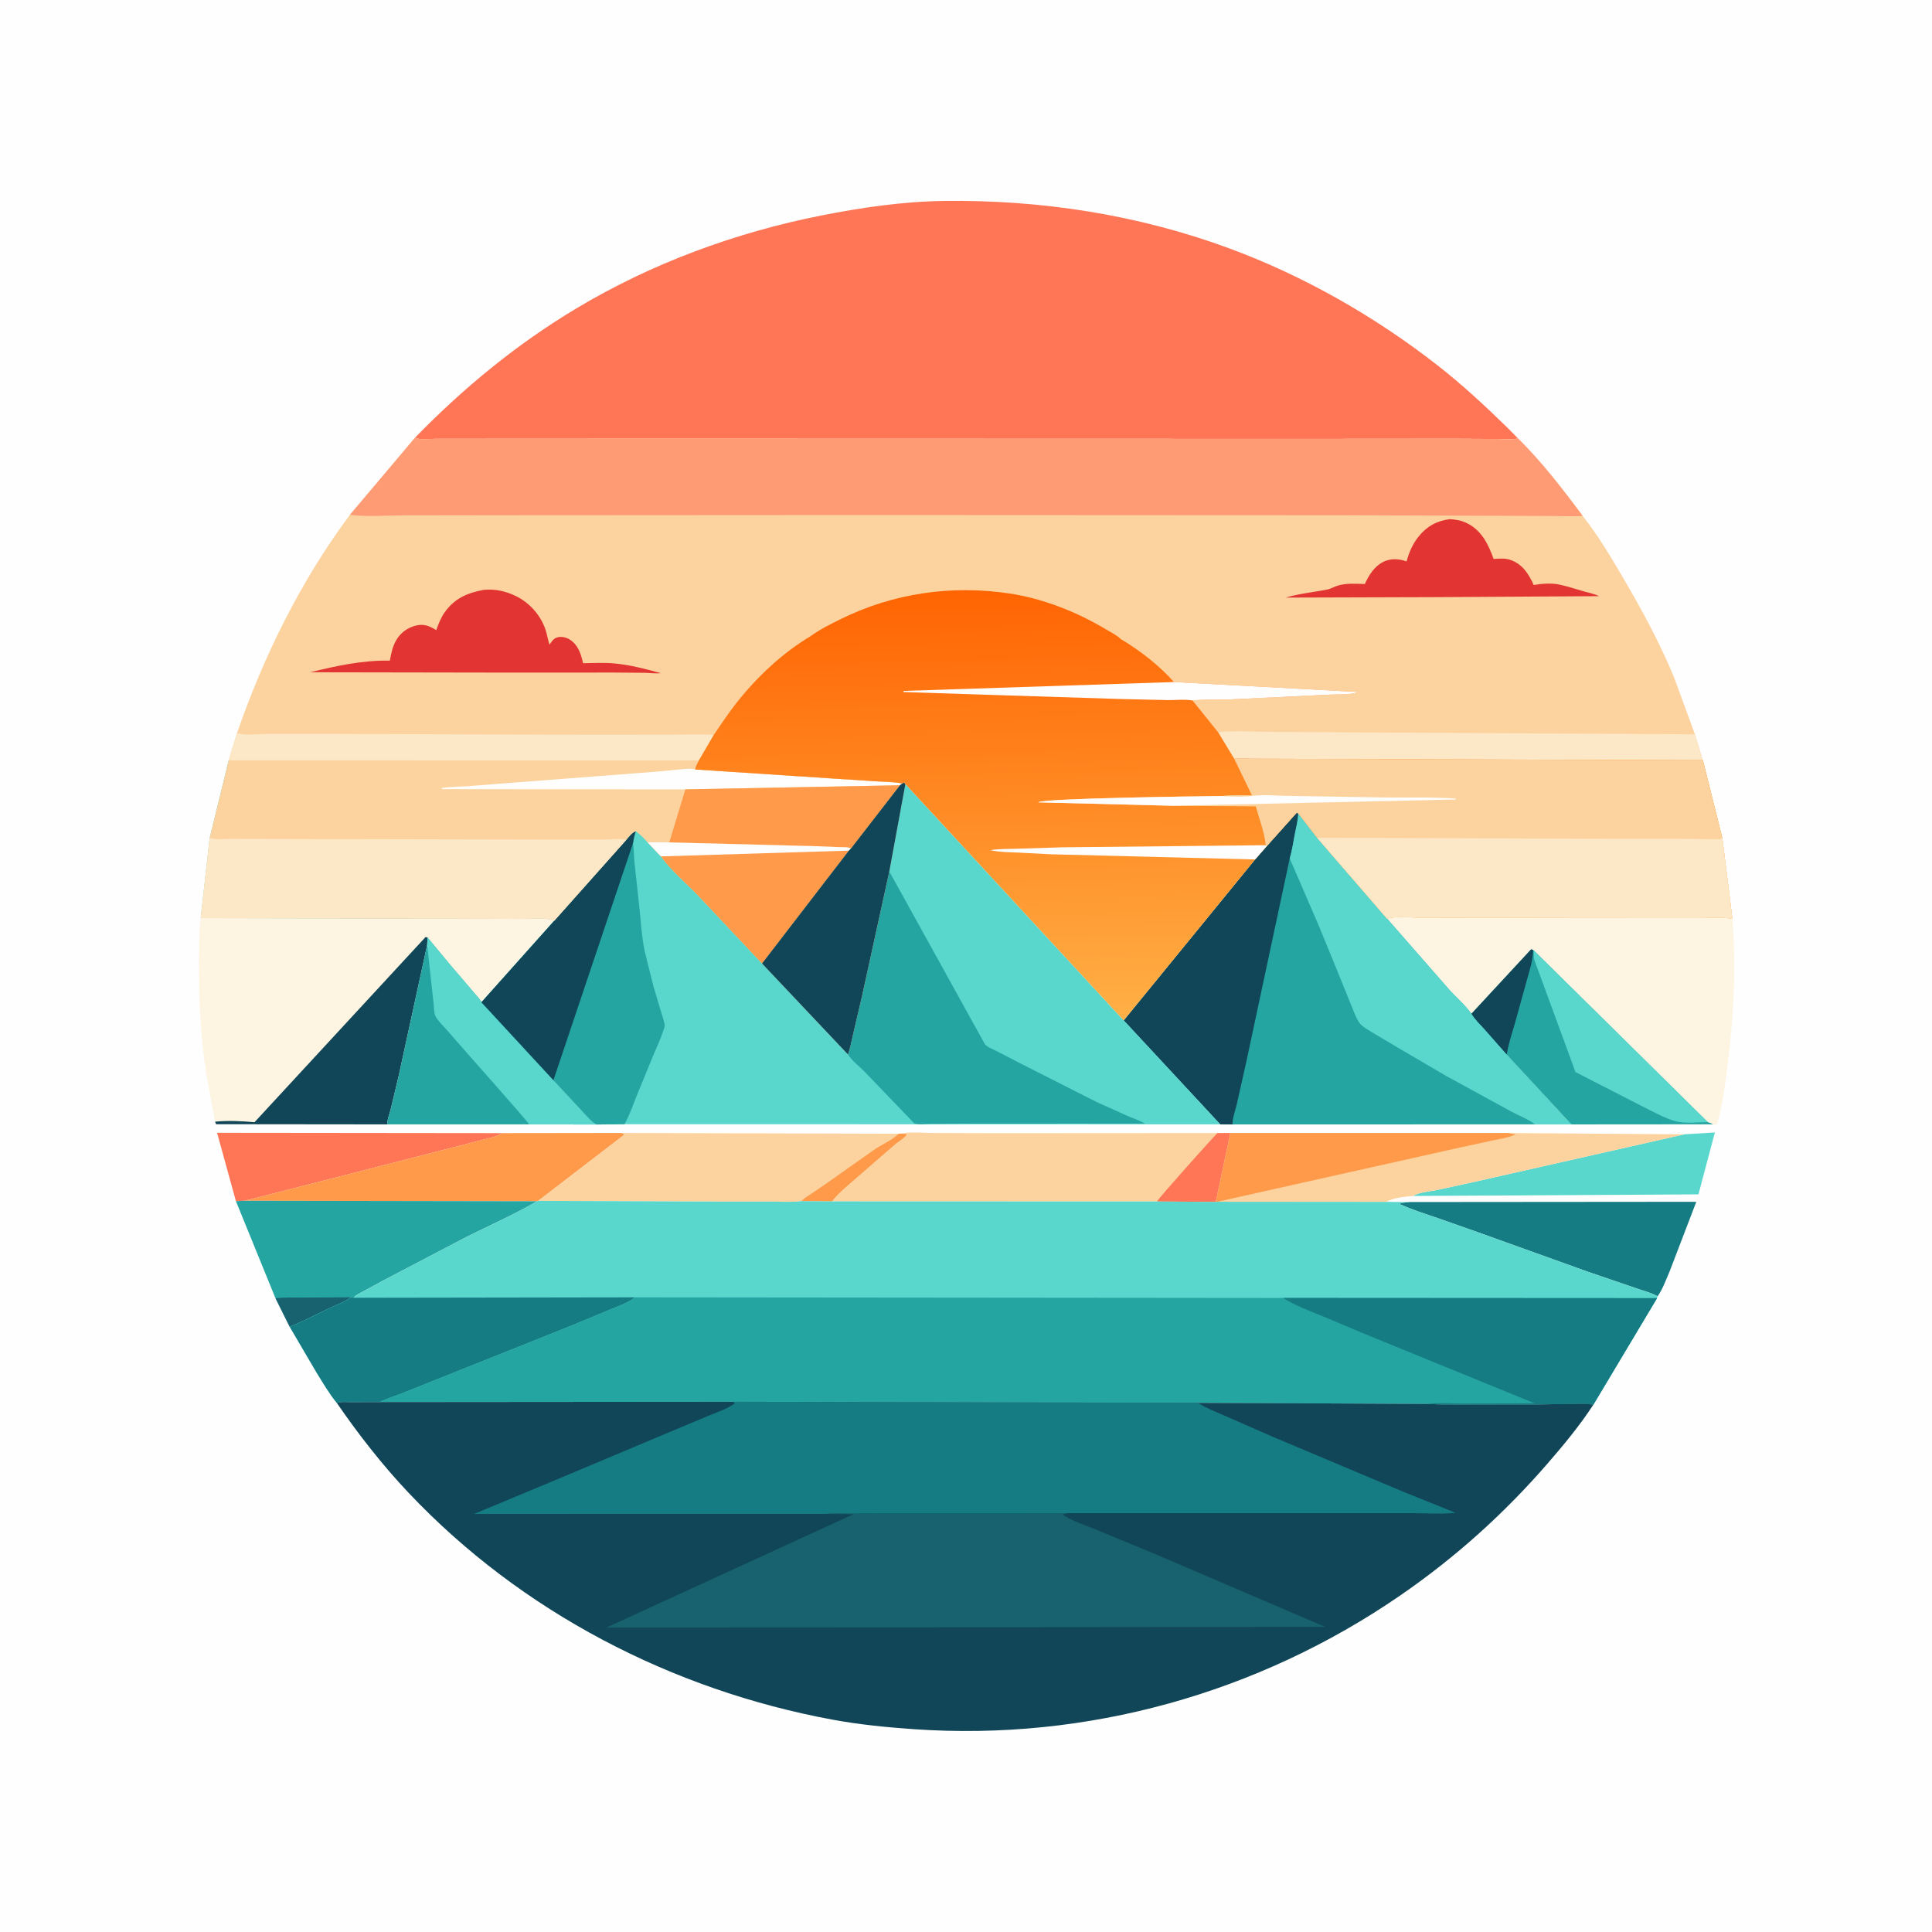 <svg version="1.1" xmlns="http://www.w3.org/2000/svg" style="display: block;" viewBox="0 0 2048 2048" width="1024" height="1024">
<defs>
	<linearGradient id="Gradient1" gradientUnits="userSpaceOnUse" x1="1034.27" y1="624.499" x2="1043.74" y2="1083.04">
		<stop class="stop0" offset="0" stop-opacity="1" stop-color="rgb(255,100,2)"/>
		<stop class="stop1" offset="1" stop-opacity="1" stop-color="rgb(255,176,70)"/>
	</linearGradient>
</defs>
<path transform="translate(0,0)" fill="rgb(254,254,254)" d="M -0 -0 L 2048 0 L 2048 2048 L -0 2048 L -0 -0 z"/>
<path transform="translate(0,0)" fill="rgb(89,215,204)" d="M 1785.46 1202.44 L 1817.85 1200.45 L 1800.43 1266.08 L 1497.87 1267.77 C 1504.35 1263.79 1515.84 1262.95 1523.45 1261.41 L 1565.45 1252.25 L 1785.46 1202.44 z"/>
<path transform="translate(0,0)" fill="rgb(254,118,86)" d="M 250.091 1273.27 L 230.115 1200.84 L 532.016 1201.16 C 527.342 1205.12 514.971 1207.17 508.857 1208.95 L 405.544 1235.49 L 259.596 1272.85 L 250.091 1273.27 z"/>
<path transform="translate(0,0)" fill="rgb(254,154,74)" d="M 532.016 1201.16 L 658.649 1200.99 L 661.84 1202.18 C 660.945 1203.83 660.673 1203.88 659.146 1204.9 L 570.565 1272.94 L 569.3 1273.35 L 259.596 1272.85 L 405.544 1235.49 L 508.857 1208.95 C 514.971 1207.17 527.342 1205.12 532.016 1201.16 z"/>
<path transform="translate(0,0)" fill="rgb(22,124,132)" d="M 1494.46 1274.2 L 1798.15 1273.95 L 1769.75 1348.07 C 1766.21 1356.22 1762.3 1367 1757.09 1374.18 C 1750.48 1370.35 1742.01 1368.3 1734.77 1365.76 L 1683 1348.05 L 1567.44 1306.54 L 1524 1291.23 C 1510.75 1286.74 1496.76 1282.39 1484.09 1276.5 L 1484.01 1275.26 L 1494.46 1274.2 z"/>
<path transform="translate(0,0)" fill="rgb(37,165,162)" d="M 259.596 1272.85 L 569.3 1273.35 C 545.371 1287.38 519.446 1298.75 494.628 1311.14 L 407.677 1356.66 L 385 1368.97 C 381.415 1370.91 377.446 1372.41 374.879 1375.68 L 372.171 1375.21 C 364.745 1380.56 354.916 1383.98 346.573 1387.93 C 333.561 1394.11 320.494 1401.22 307.085 1406.41 L 292.101 1376.29 L 292.058 1376.29 L 250.091 1273.27 L 259.596 1272.85 z"/>
<path transform="translate(0,0)" fill="rgb(23,98,110)" d="M 292.101 1376.29 C 301.198 1375 310.94 1375.55 320.151 1375.47 L 372.171 1375.21 C 364.745 1380.56 354.916 1383.98 346.573 1387.93 C 333.561 1394.11 320.494 1401.22 307.085 1406.41 L 292.101 1376.29 z"/>
<path transform="translate(0,0)" fill="rgb(252,211,158)" d="M 658.649 1200.99 L 952.592 1201.8 L 956.206 1201.62 L 961.827 1202.2 C 959.222 1206.47 952.486 1210.15 948.573 1213.51 L 906.739 1249.86 C 898.576 1257.07 889.663 1264.06 882.857 1272.6 L 882.137 1273.49 L 849.667 1273.24 C 839.846 1274.51 829.171 1273.73 819.255 1273.74 L 763.583 1273.72 L 570.565 1272.94 L 659.146 1204.9 C 660.673 1203.88 660.945 1203.83 661.84 1202.18 L 658.649 1200.99 z"/>
<path transform="translate(0,0)" fill="rgb(254,154,74)" d="M 952.592 1201.8 L 956.206 1201.62 L 961.827 1202.2 C 959.222 1206.47 952.486 1210.15 948.573 1213.51 L 906.739 1249.86 C 898.576 1257.07 889.663 1264.06 882.857 1272.6 L 882.137 1273.49 L 849.667 1273.24 C 852.013 1270.28 855.668 1268.32 858.801 1266.26 L 875.186 1255.08 L 927.995 1217.82 C 935.655 1212.81 946.413 1208.23 952.592 1201.8 z"/>
<path transform="translate(0,0)" fill="rgb(252,211,158)" d="M 1304.17 1201.07 L 1598.74 1201.07 L 1785.46 1202.44 L 1565.45 1252.25 L 1523.45 1261.41 C 1515.84 1262.95 1504.35 1263.79 1497.87 1267.77 C 1488.09 1268.59 1478.16 1269.51 1469.33 1274.07 L 1290.45 1273.93 L 1288.69 1274.09 L 1304.17 1201.07 z"/>
<path transform="translate(0,0)" fill="rgb(254,154,74)" d="M 1304.17 1201.07 L 1598.74 1201.07 L 1606.49 1202.5 C 1598.76 1206.15 1590.02 1207.32 1581.71 1209.04 L 1546.5 1216.67 L 1290.45 1273.93 L 1288.69 1274.09 L 1304.17 1201.07 z"/>
<path transform="translate(0,0)" fill="rgb(252,211,158)" d="M 956.206 1201.62 C 965.526 1199.49 977.842 1200.97 987.578 1201.01 L 1053.21 1201.24 L 1290.44 1201.09 L 1304.17 1201.07 L 1288.69 1274.09 L 1226.5 1273.61 L 882.137 1273.49 L 882.857 1272.6 C 889.663 1264.06 898.576 1257.07 906.739 1249.86 L 948.573 1213.51 C 952.486 1210.15 959.222 1206.47 961.827 1202.2 L 956.206 1201.62 z"/>
<path transform="translate(0,0)" fill="rgb(254,118,86)" d="M 1290.44 1201.09 L 1304.17 1201.07 L 1288.69 1274.09 L 1226.5 1273.61 C 1226.53 1271.88 1284.48 1207.15 1290.44 1201.09 z"/>
<path transform="translate(0,0)" fill="rgb(253,244,225)" d="M 1470.32 973.767 C 1479.18 971.004 1492.48 972.584 1501.81 972.583 L 1564.16 972.847 L 1735.26 973.147 L 1801.7 973.142 C 1812.84 973.142 1825.52 971.996 1836.43 974.008 C 1840.5 1024.86 1837.75 1077.62 1831.42 1128.14 C 1828.81 1148.94 1825.94 1171.24 1820.44 1191.5 C 1818.39 1192.67 1818.1 1192.18 1815.86 1191.81 L 1665.74 1191.93 L 1597.23 1118.05 L 1573.44 1091.11 C 1568.7 1085.89 1563.37 1080.78 1559.71 1074.72 C 1553.41 1065.49 1543.18 1056.98 1535.67 1048.43 L 1470.32 973.767 z"/>
<path transform="translate(0,0)" fill="rgb(37,165,162)" d="M 1559.71 1074.72 L 1623.09 1006.31 L 1625.12 1006.96 L 1625.82 1007.49 L 1810.31 1189.53 C 1812.32 1190.18 1814.06 1190.65 1815.86 1191.81 L 1665.74 1191.93 L 1597.23 1118.05 L 1573.44 1091.11 C 1568.7 1085.89 1563.37 1080.78 1559.71 1074.72 z"/>
<path transform="translate(0,0)" fill="rgb(16,70,88)" d="M 1559.71 1074.72 L 1623.09 1006.31 L 1625.12 1006.96 C 1625.09 1017.93 1621.69 1027.41 1618.85 1037.92 L 1606.2 1083.67 C 1602.98 1094.77 1598.91 1106.63 1597.23 1118.05 L 1573.44 1091.11 C 1568.7 1085.89 1563.37 1080.78 1559.71 1074.72 z"/>
<path transform="translate(0,0)" fill="rgb(89,215,204)" d="M 1625.82 1007.49 L 1810.31 1189.53 C 1800.23 1189.42 1788.2 1191.1 1778.39 1189.07 C 1768.49 1187.03 1757.75 1181.05 1748.64 1176.72 L 1670.08 1136.43 L 1626.7 1018.17 C 1625.57 1014.66 1625.8 1011.14 1625.82 1007.49 z"/>
<path transform="translate(0,0)" fill="rgb(253,244,225)" d="M 212.787 973.185 L 483.451 973.775 L 551.544 974.083 C 561.53 974.106 573.608 972.786 583.288 974.524 C 584.827 974.801 585.97 975.542 587.29 976.299 L 510.325 1062.46 L 586.654 1145.04 L 616.751 1177.44 C 621.414 1182.33 626.476 1188.97 632.497 1192.02 L 560.861 1191.86 L 410.51 1191.89 L 229 1191.7 L 228.021 1189.01 L 218.582 1138.18 C 213.069 1101.08 210.891 1064.2 210.937 1026.72 C 210.958 1008.9 210.829 990.914 212.787 973.185 z"/>
<path transform="translate(0,0)" fill="rgb(16,70,88)" d="M 228.021 1189.01 C 241.63 1187.7 256.168 1188.36 269.781 1189.6 L 451.164 993.24 L 453.231 993.855 L 452.816 1001.69 L 422.75 1139.93 L 414.051 1176.28 C 413.128 1179.9 410.038 1188.22 410.51 1191.89 L 229 1191.7 L 228.021 1189.01 z"/>
<path transform="translate(0,0)" fill="rgb(37,165,162)" d="M 453.231 993.855 L 477.246 1022.78 L 502.625 1052.5 C 504.915 1055.32 508.962 1059.2 510.325 1062.46 L 586.654 1145.04 L 616.751 1177.44 C 621.414 1182.33 626.476 1188.97 632.497 1192.02 L 560.861 1191.86 L 410.51 1191.89 C 410.038 1188.22 413.128 1179.9 414.051 1176.28 L 422.75 1139.93 L 452.816 1001.69 L 453.231 993.855 z"/>
<path transform="translate(0,0)" fill="rgb(89,215,204)" d="M 453.231 993.855 L 477.246 1022.78 L 502.625 1052.5 C 504.915 1055.32 508.962 1059.2 510.325 1062.46 L 586.654 1145.04 L 616.751 1177.44 C 621.414 1182.33 626.476 1188.97 632.497 1192.02 L 560.861 1191.86 C 560.513 1189.69 484.09 1104.17 475.166 1093.52 C 471.08 1088.65 463.814 1082.06 461.264 1076.49 C 460.01 1073.75 460.058 1067.16 459.648 1064 L 452.816 1001.69 L 453.231 993.855 z"/>
<path transform="translate(0,0)" fill="rgb(37,165,162)" d="M 1343.06 896.658 L 1374.47 861.594 L 1376.14 862.113 L 1396.22 888.069 L 1470.32 973.767 L 1535.67 1048.43 C 1543.18 1056.98 1553.41 1065.49 1559.71 1074.72 C 1563.37 1080.78 1568.7 1085.89 1573.44 1091.11 L 1597.23 1118.05 L 1665.74 1191.93 L 1627.25 1191.88 L 1306.51 1191.95 L 1293.51 1191.83 L 1191.17 1081.61 L 1330.42 911.07 L 1343.06 896.658 z"/>
<path transform="translate(0,0)" fill="rgb(16,70,88)" d="M 1343.06 896.658 L 1374.47 861.594 L 1376.14 862.113 C 1376.09 869.242 1374.06 876.461 1372.69 883.438 C 1370.98 892.165 1369.69 901.514 1367.17 910.033 L 1321.16 1125.47 L 1310.94 1171 C 1309.6 1176.83 1306.16 1186.15 1306.51 1191.95 L 1293.51 1191.83 L 1191.17 1081.61 L 1330.42 911.07 L 1343.06 896.658 z"/>
<path transform="translate(0,0)" fill="rgb(89,215,204)" d="M 1376.14 862.113 L 1396.22 888.069 L 1470.32 973.767 L 1535.67 1048.43 C 1543.18 1056.98 1553.41 1065.49 1559.71 1074.72 C 1563.37 1080.78 1568.7 1085.89 1573.44 1091.11 L 1597.23 1118.05 L 1665.74 1191.93 L 1627.25 1191.88 C 1619.93 1186.29 1610.14 1182.72 1602.01 1178.28 L 1533.26 1140.69 L 1480.31 1109.67 L 1454.73 1094.48 C 1450.57 1091.91 1445.32 1089.09 1442.04 1085.5 C 1438.75 1081.92 1436.67 1075.98 1434.73 1071.53 L 1420.52 1036.34 L 1397.14 979.273 L 1367.17 910.033 C 1369.69 901.514 1370.98 892.165 1372.69 883.438 C 1374.06 876.461 1376.09 869.242 1376.14 862.113 z"/>
<path transform="translate(0,0)" fill="rgb(254,118,86)" d="M 440.114 463.798 C 491.455 411.054 547.736 364.792 611 326.892 C 690.606 279.202 779.485 246.497 870.375 228.486 C 912.989 220.042 957.182 213.583 1000.7 213.012 C 1103.81 211.658 1206.79 227.637 1303.68 263.494 C 1382.33 292.601 1457.57 335.524 1523.63 387.105 C 1549.88 407.607 1574.64 430.551 1598.42 453.853 L 1609.15 464.725 L 1607.98 465.039 C 1601.73 466.287 1593.62 465.394 1587.2 465.363 L 1541.81 465.134 L 1377.25 465.262 L 701.885 465.076 L 510.198 465.17 L 461.669 465.191 C 456.092 465.185 448.393 466.141 443 465.053 C 441.567 464.764 441.222 464.46 440.114 463.798 z"/>
<path transform="translate(0,0)" fill="rgb(89,215,204)" d="M 242.42 805.968 L 740.809 806.078 C 739.358 809.134 737.429 812.321 736.86 815.66 L 881.69 825.194 L 928.152 828.214 C 937.371 828.797 947.322 828.708 956.377 830.503 L 958.465 829.242 L 959.762 831.116 L 1191.17 1081.61 L 1293.51 1191.83 L 661.943 1191.69 L 632.497 1192.02 C 626.476 1188.97 621.414 1182.33 616.751 1177.44 L 586.654 1145.04 L 510.325 1062.46 L 587.29 976.299 C 585.97 975.542 584.827 974.801 583.288 974.524 C 573.608 972.786 561.53 974.106 551.544 974.083 L 483.451 973.775 L 212.787 973.185 L 222.285 888.218 L 242.42 805.968 z"/>
<path transform="translate(0,0)" fill="rgb(37,165,162)" d="M 942.707 923.809 L 1043.21 1105.42 C 1043.81 1106.62 1044.33 1107.47 1045.42 1108.31 C 1048.76 1110.91 1053.58 1112.69 1057.36 1114.63 L 1081 1126.92 L 1162.26 1168.07 L 1195.17 1182.9 C 1201.37 1185.59 1207.94 1187.74 1213.83 1191.05 L 1027.5 1191.13 L 986.482 1191.34 C 981.473 1191.37 973.695 1192.49 969.176 1190.84 L 916.229 1135.78 C 911.111 1130.47 902.504 1123.92 898.849 1117.75 C 901.205 1111.57 902.352 1104.44 903.922 1098 L 913.69 1056.26 L 942.707 923.809 z"/>
<path transform="translate(0,0)" fill="rgb(37,165,162)" d="M 663.924 890.229 C 666.739 887.078 669.872 882.491 673.976 881.188 C 672.453 885.419 671.675 889.511 670.983 893.933 C 671.995 900.613 671.932 907.192 672.562 913.886 L 677.985 964.162 C 679.45 978.675 680.396 993.715 683.326 1008 L 692.693 1045.59 L 702.117 1077 C 702.841 1079.8 704.616 1084.44 704.617 1087.21 C 704.618 1088.86 703.161 1092.28 702.629 1093.94 C 699.962 1102.3 695.89 1110.46 692.548 1118.58 L 674.916 1161.62 C 670.953 1171.56 667.284 1182.43 661.943 1191.69 L 632.497 1192.02 C 626.476 1188.97 621.414 1182.33 616.751 1177.44 L 586.654 1145.04 L 510.325 1062.46 L 587.29 976.299 L 663.924 890.229 z"/>
<path transform="translate(0,0)" fill="rgb(16,70,88)" d="M 663.924 890.229 C 666.739 887.078 669.872 882.491 673.976 881.188 C 672.453 885.419 671.675 889.511 670.983 893.933 L 586.654 1145.04 L 510.325 1062.46 L 587.29 976.299 L 663.924 890.229 z"/>
<path transform="translate(0,0)" fill="rgb(252,211,158)" d="M 242.42 805.968 L 740.809 806.078 C 739.358 809.134 737.429 812.321 736.86 815.66 L 881.69 825.194 L 928.152 828.214 C 937.371 828.797 947.322 828.708 956.377 830.503 L 958.465 829.242 L 959.762 831.116 L 942.707 923.809 L 913.69 1056.26 L 903.922 1098 C 902.352 1104.44 901.205 1111.57 898.849 1117.75 L 807.786 1021.35 L 740.281 949.566 C 727.41 936.179 711.367 922.794 700.565 907.814 L 686.207 892.68 C 682.348 888.287 678.701 884.658 673.976 881.188 C 669.872 882.491 666.739 887.078 663.924 890.229 L 587.29 976.299 C 585.97 975.542 584.827 974.801 583.288 974.524 C 573.608 972.786 561.53 974.106 551.544 974.083 L 483.451 973.775 L 212.787 973.185 L 222.285 888.218 L 242.42 805.968 z"/>
<path transform="translate(0,0)" fill="rgb(254,254,254)" d="M 726.499 836.764 L 468.5 836.522 L 467.827 835.5 C 476.598 833.976 485.637 834.008 494.515 833.49 L 528.756 830.817 L 697.706 817.834 L 724.729 815.204 C 728.606 814.967 733.154 814.425 736.86 815.66 L 881.69 825.194 L 928.152 828.214 C 937.371 828.797 947.322 828.708 956.377 830.503 L 953.999 832.429 L 726.499 836.764 z"/>
<path transform="translate(0,0)" fill="rgb(254,154,74)" d="M 726.499 836.764 L 953.999 832.429 L 902.096 899.417 C 898.599 897.685 893.635 898.126 889.763 897.99 L 862.435 896.945 L 709.448 892.976 L 726.499 836.764 z"/>
<path transform="translate(0,0)" fill="rgb(254,154,74)" d="M 686.207 892.68 L 709.448 892.976 L 862.435 896.945 L 889.763 897.99 C 893.635 898.126 898.599 897.685 902.096 899.417 L 899.822 901.702 L 807.786 1021.35 L 740.281 949.566 C 727.41 936.179 711.367 922.794 700.565 907.814 L 686.207 892.68 z"/>
<path transform="translate(0,0)" fill="rgb(254,254,254)" d="M 686.207 892.68 L 709.448 892.976 L 862.435 896.945 L 889.763 897.99 C 893.635 898.126 898.599 897.685 902.096 899.417 L 899.822 901.702 L 700.565 907.814 L 686.207 892.68 z"/>
<path transform="translate(0,0)" fill="rgb(16,70,88)" d="M 956.377 830.503 L 958.465 829.242 L 959.762 831.116 L 942.707 923.809 L 913.69 1056.26 L 903.922 1098 C 902.352 1104.44 901.205 1111.57 898.849 1117.75 L 807.786 1021.35 L 899.822 901.702 L 902.096 899.417 L 953.999 832.429 L 956.377 830.503 z"/>
<path transform="translate(0,0)" fill="rgb(252,231,199)" d="M 222.285 888.218 C 228.57 890.489 238.866 889.192 245.619 889.212 L 295.422 889.387 L 588.469 889.99 L 640.217 889.899 C 647.542 889.868 656.901 888.527 663.924 890.229 L 587.29 976.299 C 585.97 975.542 584.827 974.801 583.288 974.524 C 573.608 972.786 561.53 974.106 551.544 974.083 L 483.451 973.775 L 212.787 973.185 L 222.285 888.218 z"/>
<path transform="translate(0,0)" fill="rgb(89,215,204)" d="M 570.565 1272.94 L 763.583 1273.72 L 819.255 1273.74 C 829.171 1273.73 839.846 1274.51 849.667 1273.24 L 882.137 1273.49 L 1226.5 1273.61 L 1288.69 1274.09 L 1290.45 1273.93 L 1469.33 1274.07 L 1494.46 1274.2 L 1484.01 1275.26 L 1484.09 1276.5 C 1496.76 1282.39 1510.75 1286.74 1524 1291.23 L 1567.44 1306.54 L 1683 1348.05 L 1734.77 1365.76 C 1742.01 1368.3 1750.48 1370.35 1757.09 1374.18 L 1756.52 1376.09 L 1688.86 1489.26 C 1682.53 1487.39 1674.96 1488.17 1668.39 1488.17 L 1625.5 1488.78 L 1557.88 1488.8 C 1543.17 1488.74 1528.33 1489.13 1513.66 1488.17 L 1269.65 1487.04 L 777.155 1485.92 L 402.809 1486.22 L 372.344 1486.3 C 367.589 1486.32 361.579 1485.63 357.087 1487.25 C 349.086 1477.4 342.317 1465.85 335.632 1455.05 L 307.085 1406.41 C 320.494 1401.22 333.561 1394.11 346.573 1387.93 C 354.916 1383.98 364.745 1380.56 372.171 1375.21 L 374.879 1375.68 C 377.446 1372.41 381.415 1370.91 385 1368.97 L 407.677 1356.66 L 494.628 1311.14 C 519.446 1298.75 545.371 1287.38 569.3 1273.35 L 570.565 1272.94 z"/>
<path transform="translate(0,0)" fill="rgb(22,124,132)" d="M 372.171 1375.21 L 374.879 1375.68 L 673.002 1375.22 C 665.815 1381.24 655.535 1384.43 647 1388.07 L 606 1405.11 L 459.444 1463.65 L 423.76 1477.92 C 416.771 1480.62 409.453 1482.74 402.809 1486.22 L 372.344 1486.3 C 367.589 1486.32 361.579 1485.63 357.087 1487.25 C 349.086 1477.4 342.317 1465.85 335.632 1455.05 L 307.085 1406.41 C 320.494 1401.22 333.561 1394.11 346.573 1387.93 C 354.916 1383.98 364.745 1380.56 372.171 1375.21 z"/>
<path transform="translate(0,0)" fill="rgb(37,165,162)" d="M 673.002 1375.22 L 1360.18 1375.87 L 1756.52 1376.09 L 1688.86 1489.26 C 1682.53 1487.39 1674.96 1488.17 1668.39 1488.17 L 1625.5 1488.78 L 1557.88 1488.8 C 1543.17 1488.74 1528.33 1489.13 1513.66 1488.17 L 1269.65 1487.04 L 777.155 1485.92 L 402.809 1486.22 C 409.453 1482.74 416.771 1480.62 423.76 1477.92 L 459.444 1463.65 L 606 1405.11 L 647 1388.07 C 655.535 1384.43 665.815 1381.24 673.002 1375.22 z"/>
<path transform="translate(0,0)" fill="rgb(22,124,132)" d="M 1360.18 1375.87 L 1756.52 1376.09 L 1688.86 1489.26 C 1682.53 1487.39 1674.96 1488.17 1668.39 1488.17 L 1625.5 1488.78 L 1557.88 1488.8 C 1543.17 1488.74 1528.33 1489.13 1513.66 1488.17 C 1525.07 1486.77 1537.75 1487.82 1549.29 1487.82 L 1626.65 1487.56 L 1447.48 1414.35 L 1401.54 1395.04 C 1388.19 1389.56 1373.5 1384.2 1361.25 1376.55 L 1360.18 1375.87 z"/>
<path transform="translate(0,0)" fill="rgb(16,70,88)" d="M 777.155 1485.92 L 1269.65 1487.04 L 1513.66 1488.17 C 1528.33 1489.13 1543.17 1488.74 1557.88 1488.8 L 1625.5 1488.78 L 1668.39 1488.17 C 1674.96 1488.17 1682.53 1487.39 1688.86 1489.26 C 1674.81 1510.91 1657.67 1531.56 1640.8 1551.04 C 1594.45 1604.53 1542.62 1651.12 1484.33 1691.24 C 1333.42 1795.1 1151.91 1845.73 969 1833.02 C 939.967 1831.01 911.226 1828.21 882.578 1822.92 C 712.395 1791.48 552.468 1708.69 433.188 1582.5 C 405.311 1553.01 380.073 1520.66 357.087 1487.25 C 361.579 1485.63 367.589 1486.32 372.344 1486.3 L 402.809 1486.22 L 777.155 1485.92 z"/>
<path transform="translate(0,0)" fill="rgb(23,98,110)" d="M 875.934 1604.81 C 885.418 1603.36 895.915 1604.22 905.5 1604.33 L 949.842 1604.09 L 1132.11 1604 L 1126.32 1605.25 C 1135.05 1611.93 1150 1616.54 1160.24 1620.78 L 1221.9 1646.25 L 1404.8 1724.59 L 642.687 1725.33 L 904.676 1605.17 L 875.934 1604.81 z"/>
<path transform="translate(0,0)" fill="rgb(22,124,132)" d="M 777.155 1485.92 L 1269.65 1487.04 L 1270.5 1487.58 C 1278.84 1492.79 1288.86 1496.57 1297.88 1500.58 L 1349 1522.97 L 1487.06 1581.13 L 1542.96 1603.65 C 1528.04 1605.18 1511.92 1604.03 1496.89 1604.02 L 1407.87 1604 L 1132.11 1604 L 949.842 1604.09 L 905.5 1604.33 C 895.915 1604.22 885.418 1603.36 875.934 1604.81 L 502.539 1604.85 L 582.59 1571.5 L 714.134 1516.23 L 753 1499.96 C 761.368 1496.48 771.595 1493.11 778.853 1487.69 L 777.155 1485.92 z"/>
<path transform="translate(0,0)" fill="rgb(252,211,158)" d="M 440.114 463.798 C 441.222 464.46 441.567 464.764 443 465.053 C 448.393 466.141 456.092 465.185 461.669 465.191 L 510.198 465.17 L 701.885 465.076 L 1377.25 465.262 L 1541.81 465.134 L 1587.2 465.363 C 1593.62 465.394 1601.73 466.287 1607.98 465.039 L 1609.15 464.725 C 1634.27 489.502 1656.74 518.638 1677.75 546.943 C 1693.44 566.734 1706.97 589.401 1719.78 611.154 C 1739.9 645.329 1758.91 680.489 1774.23 717.114 L 1796.71 778.386 L 1805.13 805.911 L 1825.71 888.216 L 1836.43 974.008 C 1825.52 971.996 1812.84 973.142 1801.7 973.142 L 1735.26 973.147 L 1564.16 972.847 L 1501.81 972.583 C 1492.48 972.584 1479.18 971.004 1470.32 973.767 L 1396.22 888.069 L 1376.14 862.113 L 1374.47 861.594 L 1343.06 896.658 L 1330.42 911.07 L 1191.17 1081.61 L 959.762 831.116 L 958.465 829.242 L 956.377 830.503 C 947.322 828.708 937.371 828.797 928.152 828.214 L 881.69 825.194 L 736.86 815.66 C 737.429 812.321 739.358 809.134 740.809 806.078 L 242.42 805.968 L 251.237 777.092 C 279.716 694.991 318.826 615.62 370.927 545.735 L 440.114 463.798 z"/>
<path transform="translate(0,0)" fill="rgb(226,53,51)" d="M 1536.87 550.304 C 1543.35 550.816 1548.77 551.551 1554.68 554.414 C 1570.47 562.057 1577.72 576.842 1583.27 592.492 L 1585.19 592.387 C 1590.87 592.032 1596.15 591.695 1601.64 593.7 C 1614.05 598.237 1620.65 608.616 1625.79 620.121 C 1634.19 618.7 1644.13 617.886 1652.5 619.593 L 1654 619.924 C 1662.34 621.692 1670.32 624.433 1678.5 626.764 C 1684 628.33 1689.92 629.407 1695.04 631.972 L 1522.5 632.993 L 1362.81 633.477 C 1377.6 629.215 1391.84 627.768 1406.8 624.972 C 1410.76 624.231 1414.26 621.911 1418.12 620.762 C 1427.31 618.02 1437.31 618.78 1446.77 619.091 C 1450.88 609.858 1456.85 600.471 1466.07 595.743 C 1473.6 591.889 1481.86 592.152 1489.73 594.667 L 1491.04 595.111 C 1493.74 585.425 1497.22 577.044 1503.52 569.07 C 1512.29 557.957 1522.96 552.117 1536.87 550.304 z"/>
<path transform="translate(0,0)" fill="rgb(252,231,199)" d="M 242.42 805.968 L 251.237 777.092 C 259.462 779.901 274.014 777.98 282.866 777.986 L 354.792 777.978 L 623.518 778.847 L 709.071 778.79 C 724.893 778.741 740.875 778.024 756.668 778.964 L 740.809 806.078 L 242.42 805.968 z"/>
<path transform="translate(0,0)" fill="rgb(226,53,51)" d="M 512.729 625.287 C 524.743 624 536.584 626.736 547.331 632.08 C 561.477 639.115 572.849 651.954 578.081 666.906 C 579.964 672.286 580.679 677.981 582.5 683.414 L 583.649 681.741 C 585.706 678.688 587.357 676.659 591.031 675.587 C 595.094 674.402 600.535 675.745 604.039 677.976 C 612.944 683.646 615.905 693.368 618.085 703.027 C 629.032 702.911 640.512 702.235 651.393 703.269 C 667.993 704.845 684.415 709.114 700.436 713.556 C 695.038 714.234 689.226 713.326 683.775 713.205 L 652.109 712.948 L 521.5 712.963 L 328.843 712.642 C 356.355 705.879 384.881 699.65 413.302 700.306 C 414.544 692.924 416.043 685.631 419.769 679.035 C 424.311 670.994 431.686 665.456 440.568 663.202 C 448.618 661.158 454.336 663.077 461.215 667.23 L 462.458 667.993 C 464.795 661.398 467.262 654.927 471.32 649.156 C 481.672 634.434 495.381 628.434 512.729 625.287 z"/>
<path transform="translate(0,0)" fill="rgb(252,231,199)" d="M 1291.29 776.288 C 1308.4 774.079 1327.65 775.755 1344.98 775.831 L 1453.61 776.46 L 1796.71 778.386 L 1805.13 805.911 L 1308.25 804.209 L 1291.29 776.288 z"/>
<path transform="translate(0,0)" fill="rgb(254,155,117)" d="M 440.114 463.798 C 441.222 464.46 441.567 464.764 443 465.053 C 448.393 466.141 456.092 465.185 461.669 465.191 L 510.198 465.17 L 701.885 465.076 L 1377.25 465.262 L 1541.81 465.134 L 1587.2 465.363 C 1593.62 465.394 1601.73 466.287 1607.98 465.039 L 1609.15 464.725 C 1634.27 489.502 1656.74 518.638 1677.75 546.943 C 1667.78 547.571 1657.43 547.001 1647.42 546.969 L 1590.68 546.764 L 1419.7 546.19 L 919.329 545.947 L 540.84 546.167 L 427.517 546.319 C 409.17 546.346 389.056 548.064 370.927 545.735 L 440.114 463.798 z"/>
<path transform="translate(0,0)" fill="url(#Gradient1)" d="M 859.227 674.374 C 868.912 667.275 880.317 661.637 891.07 656.331 C 947.083 628.689 1008.73 619.889 1070.28 629.157 C 1106.04 634.542 1142.07 648.912 1172.96 667.498 C 1177.61 670.298 1184.18 673.496 1187.95 677.341 C 1207.57 688.99 1229.38 705.675 1244.37 722.992 L 1439.46 733.5 C 1435.31 736.553 1417.05 735.922 1411.13 736.281 L 1303.01 741.455 C 1290.19 742.023 1276.81 741.219 1264.1 742.501 L 1291.29 776.288 L 1308.25 804.209 L 1805.13 805.911 L 1825.71 888.216 L 1836.43 974.008 C 1825.52 971.996 1812.84 973.142 1801.7 973.142 L 1735.26 973.147 L 1564.16 972.847 L 1501.81 972.583 C 1492.48 972.584 1479.18 971.004 1470.32 973.767 L 1396.22 888.069 L 1376.14 862.113 L 1374.47 861.594 L 1343.06 896.658 L 1330.42 911.07 L 1191.17 1081.61 L 959.762 831.116 L 958.465 829.242 L 956.377 830.503 C 947.322 828.708 937.371 828.797 928.152 828.214 L 881.69 825.194 L 736.86 815.66 C 737.429 812.321 739.358 809.134 740.809 806.078 L 756.668 778.964 C 764.641 767.495 772.129 755.887 780.807 744.908 C 802.45 717.528 829.234 692.317 859.227 674.374 z"/>
<path transform="translate(0,0)" fill="rgb(254,254,254)" d="M 1330.42 911.07 L 1114.29 905.577 L 1078.48 903.743 C 1068.92 903.335 1059.25 903.344 1049.88 901.257 C 1058.72 899.716 1068.24 900.023 1077.21 899.72 L 1125.52 898.194 L 1341.71 895.96 L 1343.06 896.658 L 1330.42 911.07 z"/>
<path transform="translate(0,0)" fill="rgb(254,254,254)" d="M 1244.37 722.992 L 1439.46 733.5 C 1435.31 736.553 1417.05 735.922 1411.13 736.281 L 1303.01 741.455 C 1290.19 742.023 1276.81 741.219 1264.1 742.501 C 1256.13 741.126 1246.48 742.198 1238.33 742.136 L 1188.26 740.987 L 1065.6 737.104 L 957.5 733.552 L 958 732.401 L 1244.37 722.992 z"/>
<path transform="translate(0,0)" fill="rgb(252,211,158)" d="M 1308.25 804.209 L 1805.13 805.911 L 1825.71 888.216 L 1836.43 974.008 C 1825.52 971.996 1812.84 973.142 1801.7 973.142 L 1735.26 973.147 L 1564.16 972.847 L 1501.81 972.583 C 1492.48 972.584 1479.18 971.004 1470.32 973.767 L 1396.22 888.069 L 1376.14 862.113 L 1374.47 861.594 L 1343.06 896.658 L 1341.71 895.96 C 1340.45 882.38 1334.8 868.031 1331.2 854.76 L 1243.71 854.151 L 1100.5 850.533 C 1104.9 846.11 1276.06 844.018 1294.96 843.857 C 1305.29 842.361 1316.61 843.127 1327.08 843.006 L 1308.25 804.209 z"/>
<path transform="translate(0,0)" fill="rgb(254,254,254)" d="M 1294.96 843.857 C 1305.54 844.365 1317.78 845.033 1328.25 843.619 C 1339.76 842.065 1353.05 843.545 1364.83 843.653 L 1454.1 845.14 C 1483.69 845.94 1513.85 844.556 1543.3 846.5 L 1542.5 847.534 L 1243.71 854.151 L 1100.5 850.533 C 1104.9 846.11 1276.06 844.018 1294.96 843.857 z"/>
<path transform="translate(0,0)" fill="rgb(252,231,199)" d="M 1825.71 888.216 L 1836.43 974.008 C 1825.52 971.996 1812.84 973.142 1801.7 973.142 L 1735.26 973.147 L 1564.16 972.847 L 1501.81 972.583 C 1492.48 972.584 1479.18 971.004 1470.32 973.767 L 1396.22 888.069 L 1691.41 889.06 L 1782.9 889.23 L 1821.88 889.603 C 1823.45 889.564 1824.44 889.074 1825.71 888.216 z"/>
</svg>